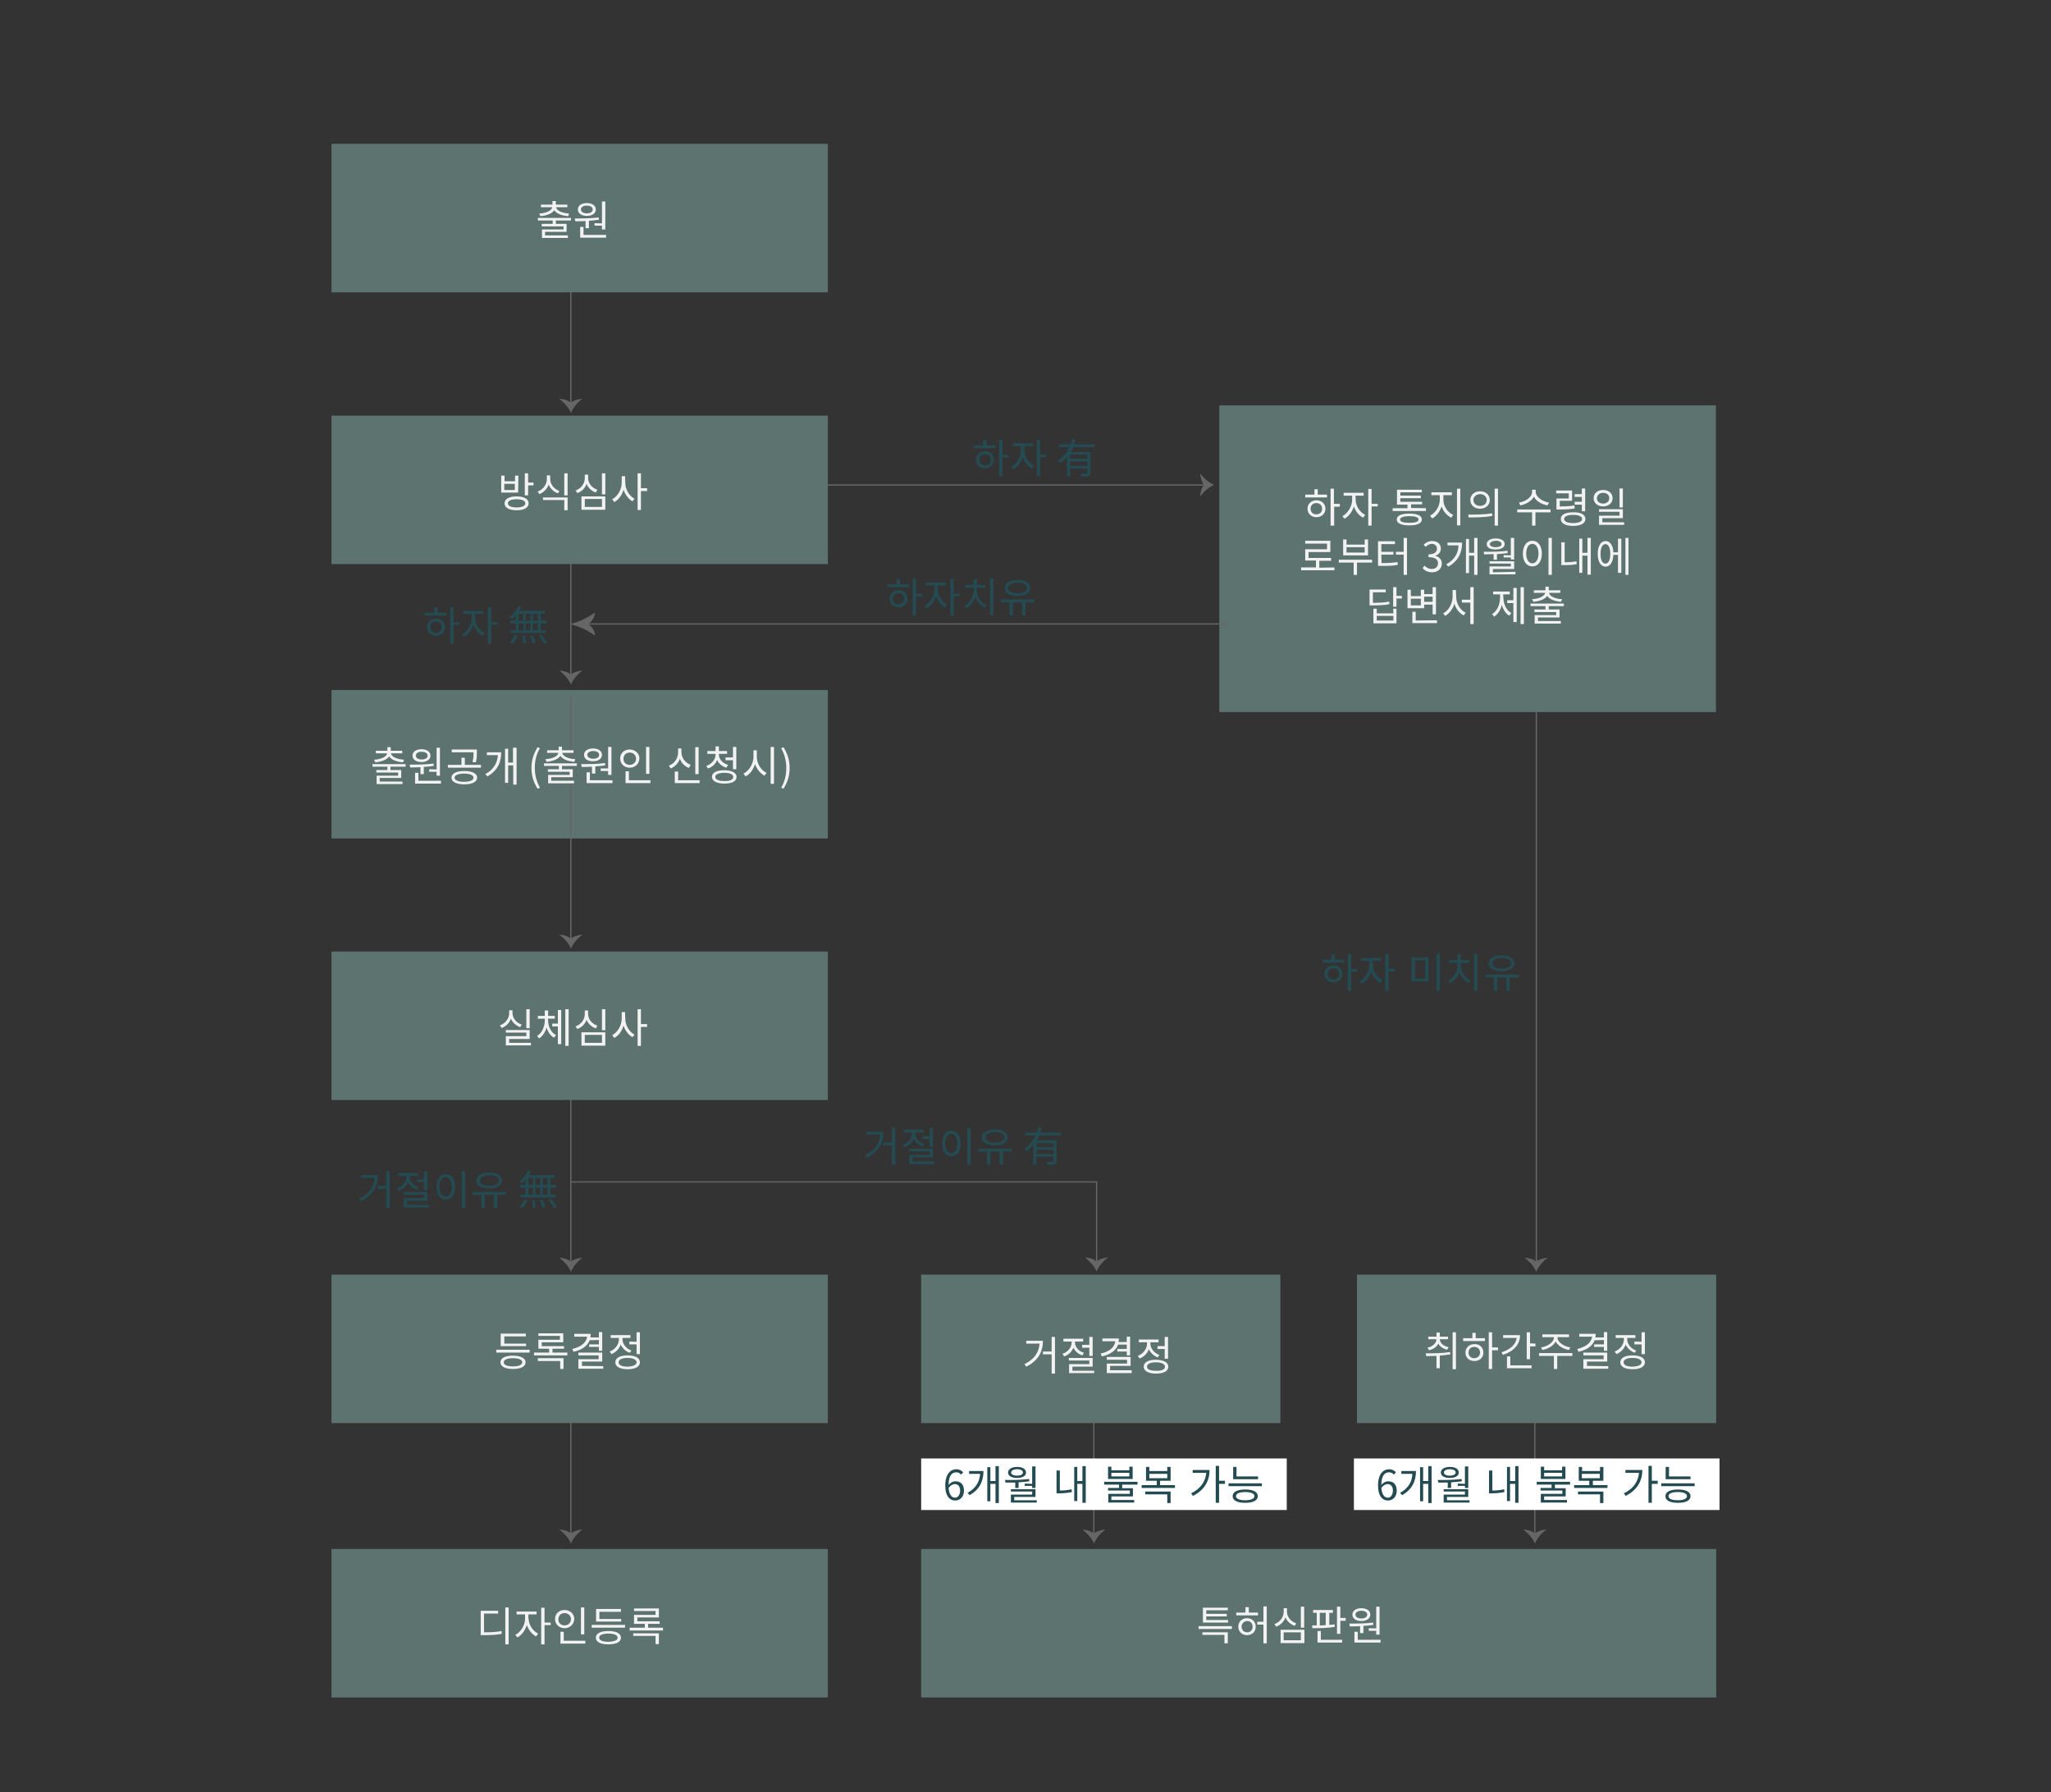 <?xml version="1.0" encoding="utf-8"?>
<!-- Generator: Adobe Illustrator 25.0.0, SVG Export Plug-In . SVG Version: 6.00 Build 0)  -->
<svg version="1.1" id="레이어_1" xmlns="http://www.w3.org/2000/svg" xmlns:xlink="http://www.w3.org/1999/xlink" x="0px"
	 y="0px" viewBox="0 0 800 698.9" style="enable-background:new 0 0 800 698.9;" xml:space="preserve">
<rect x="0" y="0" width="800" height="698.9" fill="#333333" stroke="none"/>
<style type="text/css">
	.st0{fill:#666666;}
	.st1{fill:#5D7370;}
	.st2{fill:#F2F2F2;}
	.st3{fill:#254B52;}
	.st4{fill:#FFFFFF;}
</style>
<g>
	<g>
		<rect x="222.4" y="62.8" class="st0" width="0.5" height="94.7"/>
	</g>
	<g>
		<g>
			<path class="st0" d="M222.7,157.1c1-1,3.1-1.5,4.5-1.6c-1.9,1.4-3.6,3.3-4.5,5.6c-0.9-2.3-2.7-4-4.5-5.6
				C219.7,155.6,221.5,156,222.7,157.1z"/>
		</g>
	</g>
</g>
<g>
	<rect x="129.3" y="56.1" class="st1" width="193.6" height="57.9"/>
</g>
<g>
	<path class="st2" d="M216.8,86v1.3h4.2v3.1h-8.4v1.4h8.9v1h-10.1v-3.3h8.4v-1.2h-8.5v-1h4.3v-1.3h-5.8v-1h12.9v1L216.8,86L216.8,86
		z M210.3,83.3c2.7-0.2,4.9-1.1,5.1-2.5h-4.4v-1h4.5v-1.4h1.3v1.4h4.5v1h-4.4c0.2,1.4,2.4,2.3,5.1,2.5l-0.4,1
		c-2.4-0.2-4.5-0.9-5.4-2.3c-0.9,1.3-3,2.1-5.4,2.3L210.3,83.3z"/>
	<path class="st2" d="M228.4,86.2c-1.4,0.1-2.8,0.1-4,0.1l-0.2-1.1c2.7,0,6.2,0,9.3-0.4l0.1,0.9c-1.3,0.2-2.6,0.3-3.9,0.4V89h-1.3
		L228.4,86.2L228.4,86.2z M225.4,81.7c0-1.5,1.4-2.5,3.5-2.5c2.1,0,3.5,1,3.5,2.5c0,1.5-1.4,2.5-3.5,2.5
		C226.8,84.2,225.4,83.2,225.4,81.7z M236.4,91.6v1.1h-10.1v-4.2h1.3v3.1H236.4z M226.6,81.7c0,0.9,0.9,1.5,2.3,1.5s2.3-0.6,2.3-1.5
		c0-0.9-0.9-1.5-2.3-1.5C227.6,80.1,226.6,80.8,226.6,81.7z M234.8,87.1v-8.5h1.3v10.9h-1.3V88h-2.9v-1
		C231.8,87.1,234.8,87.1,234.8,87.1z"/>
</g>
<g>
	<g>
		<rect x="222.4" y="168.8" class="st0" width="0.5" height="94.7"/>
	</g>
	<g>
		<g>
			<path class="st0" d="M222.7,263.1c1-1,3.1-1.5,4.5-1.6c-1.9,1.4-3.6,3.3-4.5,5.5c-0.9-2.3-2.7-4-4.5-5.5
				C219.7,261.6,221.5,262,222.7,263.1z"/>
		</g>
	</g>
</g>
<g>
	<rect x="129.3" y="162.1" class="st1" width="193.6" height="57.9"/>
</g>
<g>
	<path class="st2" d="M202.1,192.1h-6.6v-6.6h1.3v2.2h4.1v-2.2h1.3L202.1,192.1L202.1,192.1z M206.2,196.3c0,1.7-1.8,2.7-4.7,2.7
		c-2.9,0-4.7-1-4.7-2.7c0-1.7,1.8-2.7,4.7-2.7C204.4,193.6,206.2,194.6,206.2,196.3z M200.8,188.7h-4.1v2.4h4.1V188.7z M204.9,196.3
		c0-1-1.3-1.6-3.4-1.6c-2.1,0-3.4,0.6-3.4,1.6s1.3,1.6,3.4,1.6C203.6,197.9,204.9,197.3,204.9,196.3z M208.1,188.2v1.1H206v3.9h-1.3
		v-8.6h1.3v3.6L208.1,188.2L208.1,188.2z"/>
	<path class="st2" d="M217.6,192.4c-1.6-0.6-2.9-1.8-3.6-3.4c-0.6,1.7-1.9,3-3.6,3.7l-0.7-1c2.2-0.8,3.6-2.8,3.6-4.9v-1.4h1.3v1.4
		c0,2.1,1.5,3.9,3.6,4.7L217.6,192.4z M211.8,194h9.6v5h-1.3V195h-8.3L211.8,194L211.8,194z M221.4,184.6v8.6h-1.3v-8.6H221.4z"/>
	<path class="st2" d="M232.4,192.1c-1.6-0.6-3-1.8-3.6-3.4c-0.6,1.7-1.9,3-3.6,3.6l-0.7-1c2.2-0.8,3.6-2.7,3.6-4.8v-1.4h1.3v1.4
		c0,2,1.5,3.8,3.6,4.5L232.4,192.1z M226.8,193.6h9.3v5.2h-9.3V193.6z M228.1,197.7h6.7v-3.1h-6.7V197.7z M236.1,184.6v8.2h-1.3
		v-8.2H236.1z"/>
	<path class="st2" d="M243.9,188.4c0,2.5,1.6,5.1,3.6,6.1l-0.8,1c-1.5-0.8-2.8-2.5-3.5-4.5c-0.6,2.1-1.9,3.9-3.6,4.8l-0.8-1.1
		c2.1-1.1,3.7-3.8,3.7-6.4v-2.6h1.3L243.9,188.4L243.9,188.4z M252.4,191.5h-2.4v7.4h-1.3v-14.3h1.3v5.8h2.4V191.5z"/>
</g>
<g>
	<rect x="129.3" y="269.1" class="st1" width="193.6" height="57.9"/>
</g>
<g>
	<path class="st2" d="M152.3,299v1.3h4.2v3.1h-8.4v1.4h8.9v1h-10.1v-3.3h8.4v-1.2h-8.5v-1h4.3v-1.3h-5.8v-1h12.9v1L152.3,299
		L152.3,299z M145.9,296.3c2.7-0.2,4.9-1.1,5.1-2.5h-4.4v-1h4.5v-1.4h1.3v1.4h4.5v1h-4.4c0.2,1.4,2.4,2.3,5.1,2.5l-0.4,1
		c-2.4-0.2-4.5-0.9-5.4-2.3c-0.9,1.3-3,2.1-5.4,2.3L145.9,296.3z"/>
	<path class="st2" d="M164,299.2c-1.4,0.1-2.8,0.1-4,0.1l-0.2-1.1c2.7,0,6.2,0,9.3-0.4l0.1,0.9c-1.3,0.2-2.6,0.3-3.9,0.4v2.8H164
		L164,299.2L164,299.2z M160.9,294.7c0-1.5,1.4-2.5,3.5-2.5c2.1,0,3.5,1,3.5,2.5c0,1.5-1.4,2.5-3.5,2.5S160.9,296.2,160.9,294.7z
		 M172,304.5v1.1h-10.1v-4.2h1.3v3.1H172z M162.2,294.7c0,0.9,0.9,1.5,2.3,1.5s2.3-0.6,2.3-1.5c0-0.9-0.9-1.5-2.3-1.5
		C163.1,293.1,162.2,293.8,162.2,294.7z M170.3,300.1v-8.5h1.3v10.9h-1.3V301h-2.9v-1L170.3,300.1L170.3,300.1z"/>
	<path class="st2" d="M187.6,298.3v1.1h-12.9v-1.1h5.3v-2.8h1.3v2.8H187.6z M186.1,303.3c0,1.6-1.9,2.6-5,2.6s-5-1-5-2.6
		c0-1.7,1.9-2.6,5-2.6C184.1,300.7,186.1,301.6,186.1,303.3z M184.7,293.4h-8.5v-1.1h9.8v1.2c0,1.1,0,2.3-0.4,3.8l-1.3-0.1
		c0.4-1.5,0.4-2.5,0.4-3.6L184.7,293.4L184.7,293.4z M184.7,303.3c0-1-1.4-1.6-3.7-1.6c-2.2,0-3.7,0.6-3.7,1.6c0,1,1.4,1.6,3.7,1.6
		C183.3,304.9,184.7,304.3,184.7,303.3z"/>
	<path class="st2" d="M195.5,293.4c0,3.7-1.3,7.1-5.4,9.4l-0.8-0.9c3.3-1.8,4.7-4.4,4.9-7.4h-4.3v-1.1L195.5,293.4L195.5,293.4z
		 M201.5,291.6v14.4h-1.3v-7.5h-2v6.8h-1.2V292h1.2v5.4h1.9v-5.8H201.5z"/>
</g>
<g>
	<g>
		<rect x="599" y="277.8" class="st0" width="0.5" height="214.7"/>
	</g>
	<g>
		<g>
			<path class="st0" d="M599.2,492.1c1-1,3.1-1.5,4.5-1.6c-1.9,1.4-3.6,3.3-4.5,5.5c-0.9-2.3-2.7-4-4.5-5.5
				C596.2,490.6,598.1,491,599.2,492.1z"/>
		</g>
	</g>
</g>
<g>
	<rect x="475.6" y="158.1" class="st1" width="193.7" height="119.6"/>
</g>
<g>
	<path class="st2" d="M514.1,192.9h3.5v1.1h-8.5v-1.1h3.6v-2.1h1.3V192.9z M517,198.4c0,1.9-1.5,3.3-3.5,3.3c-2,0-3.5-1.3-3.5-3.3
		c0-1.9,1.5-3.3,3.5-3.3C515.5,195.1,517,196.5,517,198.4z M515.7,198.4c0-1.3-0.9-2.2-2.3-2.2c-1.3,0-2.2,0.9-2.2,2.2
		c0,1.3,0.9,2.2,2.2,2.2C514.8,200.6,515.7,199.7,515.7,198.4z M522.7,197.6h-2.3v7.4H519v-14.4h1.3v5.9h2.3V197.6z"/>
	<path class="st2" d="M528.8,195c0,2.3,1.6,4.8,3.7,5.8l-0.8,1.1c-1.6-0.8-3-2.5-3.6-4.4c-0.7,2.1-2,3.9-3.7,4.8l-0.8-1
		c2-1,3.8-3.8,3.8-6.2v-1.8h-3.3v-1.1h7.8v1.1h-3.2L528.8,195L528.8,195z M537.4,197.5H535v7.5h-1.3v-14.3h1.3v5.8h2.4V197.5z"/>
	<path class="st2" d="M556.2,198.2v1.1h-13v-1.1h5.8v-1.4h-4.1V191h9.7v1h-8.4v1.3h8v1h-8v1.4h8.5v1h-4.3v1.4L556.2,198.2
		L556.2,198.2z M554.6,202.6c0,1.5-1.8,2.3-4.9,2.3s-4.9-0.8-4.9-2.3c0-1.5,1.8-2.3,4.9-2.3C552.8,200.3,554.6,201.1,554.6,202.6z
		 M553.3,202.6c0-0.9-1.3-1.3-3.6-1.3c-2.3,0-3.6,0.5-3.6,1.3c0,0.9,1.3,1.3,3.6,1.3C552,203.9,553.3,203.5,553.3,202.6z"/>
	<path class="st2" d="M563,195c0,2.4,1.7,4.9,3.8,5.8l-0.7,1.1c-1.7-0.8-3.1-2.4-3.8-4.4c-0.7,2.1-2.1,3.9-3.7,4.7l-0.8-1.1
		c2.1-1,3.8-3.7,3.8-6.2v-1.8h-3.3v-1.1h8v1.1H563L563,195L563,195z M569.6,190.6v14.3h-1.3v-14.3H569.6z"/>
	<path class="st2" d="M572.7,200.7c2.6,0,6.2,0,9.3-0.5l0.1,1c-3.2,0.6-6.7,0.6-9.3,0.6L572.7,200.7z M581.1,195
		c0,2-1.6,3.4-3.8,3.4c-2.2,0-3.8-1.4-3.8-3.4c0-2,1.6-3.4,3.8-3.4C579.5,191.6,581.1,193,581.1,195z M574.7,195
		c0,1.3,1.1,2.3,2.6,2.3s2.6-0.9,2.6-2.3c0-1.3-1.1-2.3-2.6-2.3C575.8,192.8,574.7,193.7,574.7,195z M584.3,190.6V205H583v-14.4
		H584.3z"/>
	<path class="st2" d="M604.8,199.8h-5.9v5.2h-1.3v-5.2h-5.8v-1.1h13L604.8,199.8z M603.6,197.1c-2.2-0.4-4.4-1.6-5.3-3.4
		c-0.9,1.7-3.1,3-5.3,3.4l-0.5-1.1c2.6-0.4,5.1-2.1,5.1-4.2v-0.8h1.4v0.8c0,2,2.6,3.8,5.2,4.2L603.6,197.1z"/>
	<path class="st2" d="M614.2,198.3c-1.8,0.3-3.2,0.4-6.1,0.4h-1v-4.3h4.8v-2h-4.9v-1.1h6.2v4h-4.8v2.2c2.6,0,4-0.1,5.7-0.4
		L614.2,198.3z M618.4,202.4c0,1.7-1.8,2.7-4.8,2.7c-3,0-4.8-1-4.8-2.7c0-1.7,1.8-2.6,4.8-2.6C616.6,199.7,618.4,200.7,618.4,202.4z
		 M617.1,202.4c0-1-1.3-1.6-3.5-1.6c-2.2,0-3.5,0.6-3.5,1.6c0,1,1.3,1.6,3.5,1.6C615.8,204,617.1,203.4,617.1,202.4z M617,196.8
		h-2.8v-1.1h2.8v-1.9h-2.8v-1.1h2.8v-2.2h1.3v8.9H617V196.8z"/>
	<path class="st2" d="M625.3,197.5c-2.1,0-3.7-1.3-3.7-3.2c0-1.9,1.5-3.2,3.7-3.2s3.7,1.3,3.7,3.2
		C629,196.2,627.4,197.5,625.3,197.5z M625.3,196.4c1.4,0,2.4-0.9,2.4-2.1c0-1.3-1-2.1-2.4-2.1c-1.4,0-2.4,0.9-2.4,2.1
		C622.8,195.5,623.9,196.4,625.3,196.4z M633.5,203.7v1h-9.8v-3.6h8v-1.5h-8v-1h9.3v3.5h-8v1.6L633.5,203.7L633.5,203.7z M633,197.9
		h-1.3v-7.4h1.3V197.9z"/>
	<path class="st2" d="M520.5,221.3v1.1h-13v-1.1h5.8v-2.7h-4.2v-4.4h8.5v-2.2h-8.5v-1.1h9.8v4.4h-8.5v2.3h8.8v1.1h-4.6v2.7
		L520.5,221.3L520.5,221.3z"/>
	<path class="st2" d="M535.2,219.4h-5.9v4.8H528v-4.8h-5.8v-1.1h13V219.4z M533.6,216.6h-9.7v-6.2h1.3v2h7.1v-2h1.3V216.6z
		 M532.3,213.4h-7.1v2.1h7.1V213.4z"/>
	<path class="st2" d="M538.9,219.6c2.6,0,4.3-0.1,6.2-0.4l0.1,1.1c-2.1,0.4-3.8,0.4-6.6,0.4h-1.1v-9.6h6.6v1.1h-5.3v3h4.7v1.1h-4.7
		L538.9,219.6L538.9,219.6z M548.8,209.8v14.4h-1.3v-7.9h-3v-1.1h3v-5.4L548.8,209.8L548.8,209.8z"/>
	<path class="st2" d="M554.9,221.6l0.7-1c0.7,0.7,1.6,1.3,2.9,1.3c1.4,0,2.4-0.8,2.4-2.2c0-1.4-0.9-2.4-3.7-2.4v-1.1
		c2.4,0,3.3-1,3.3-2.2c0-1.1-0.8-1.9-2-1.9c-0.9,0-1.8,0.5-2.4,1.2l-0.8-0.9c0.9-0.8,1.9-1.4,3.3-1.4c2,0,3.4,1.1,3.4,2.9
		c0,1.4-0.8,2.4-2.1,2.8v0.1c1.4,0.3,2.5,1.4,2.5,3c0,2.1-1.7,3.4-3.8,3.4C556.8,223.2,555.6,222.4,554.9,221.6z"/>
	<path class="st2" d="M570.3,211.6c0,3.7-1.3,7.1-5.4,9.4l-0.8-0.9c3.3-1.8,4.7-4.4,4.8-7.4h-4.3v-1.1L570.3,211.6L570.3,211.6z
		 M576.3,209.8v14.4H575v-7.5h-2v6.8h-1.2v-13.3h1.2v5.4h2v-5.8H576.3z"/>
	<path class="st2" d="M582.7,216.1c-1.3,0-2.6,0.1-3.8,0.1l-0.2-1c2.8,0,6.3,0,9.3-0.4l0.1,0.9c-1.4,0.2-2.8,0.3-4.2,0.4v2.2h-1.3
		V216.1z M579.9,212.2c0-1.3,1.4-2.2,3.5-2.2s3.5,0.8,3.5,2.2c0,1.3-1.4,2.1-3.5,2.1S579.9,213.6,579.9,212.2z M591.1,223v1H581
		v-3.1h8.3v-1.1H581v-0.9h9.6v3h-8.3v1.3L591.1,223L591.1,223z M581.1,212.2c0,0.7,0.9,1.2,2.3,1.2c1.4,0,2.3-0.5,2.3-1.2
		c0-0.8-0.9-1.3-2.3-1.3C582,211,581.1,211.5,581.1,212.2z M589.3,216.6v-6.8h1.3v8.4h-1.3v-0.8h-2.8v-0.9L589.3,216.6L589.3,216.6z
		"/>
	<path class="st2" d="M601.4,215.9c0,3.1-1.5,5-3.7,5s-3.7-1.9-3.7-5s1.5-5,3.7-5S601.4,212.8,601.4,215.9z M595.3,215.9
		c0,2.3,1,3.8,2.4,3.8c1.4,0,2.4-1.5,2.4-3.8c0-2.3-1-3.8-2.4-3.8C596.3,212.1,595.3,213.6,595.3,215.9z M605.3,209.8v14.4H604
		v-14.4H605.3z"/>
	<path class="st2" d="M610.3,219.3c1.4,0,2.9-0.1,4.6-0.4l0.1,1.1c-1.9,0.4-3.6,0.4-5.1,0.4H609v-8.9h1.3V219.3z M620.5,209.8v14.3
		h-1.3v-7.4h-2v6.7h-1.2v-13.3h1.2v5.5h2v-5.8H620.5z"/>
	<path class="st2" d="M631.1,210.1h1.3v13.3h-1.3v-7h-1.8c-0.1,2.8-1.3,4.6-3,4.6c-1.9,0-3.1-1.9-3.1-5c0-3.1,1.2-5,3.1-5
		c1.7,0,2.9,1.7,3,4.4h1.8V210.1z M628.1,216c0-2.3-0.7-3.8-1.9-3.8c-1.2,0-1.9,1.5-1.9,3.8c0,2.4,0.7,3.8,1.9,3.8
		C627.4,219.8,628.1,218.3,628.1,216z M635.2,209.8v14.4H634v-14.4H635.2z"/>
	<path class="st2" d="M542,235.6c-2,0.4-3.7,0.5-6.7,0.5h-1.1v-6.2h6.3v1.1h-5v4.1c2.8,0,4.5-0.1,6.3-0.5L542,235.6z M543.4,237.4
		h1.3v5.7h-9v-5.7h1.3v1.8h6.5L543.4,237.4L543.4,237.4z M543.4,240.2H537v1.8h6.5V240.2z M546.8,233.4h-2.1v3.2h-1.3V229h1.3v3.4
		h2.1V233.4z"/>
	<path class="st2" d="M555.5,237.2H549v-7.2h1.3v2.5h3.9v-2.5h1.3v1.7h3.3V229h1.3v10.6h-1.3v-3.8h-3.3V237.2z M554.2,233.5h-3.9
		v2.6h3.9V233.5z M560.5,241.9v1.1h-9.6v-4.4h1.3v3.4L560.5,241.9L560.5,241.9z M555.5,232.7v2h3.3v-2H555.5z"/>
	<path class="st2" d="M568,232.8c0,2.6,1.6,5.2,3.7,6.2l-0.8,1c-1.6-0.8-3-2.5-3.6-4.6c-0.6,2.1-2,3.9-3.6,4.8l-0.8-1
		c2.1-1,3.7-3.8,3.7-6.5v-2.6h1.3L568,232.8L568,232.8z M574.8,229v14.4h-1.3v-8.4h-3.3v-1.1h3.3V229L574.8,229L574.8,229z"/>
	<path class="st2" d="M586.4,233c0,2.5,1.1,5,3.1,6.1l-0.8,1c-1.4-0.8-2.4-2.4-2.9-4.2c-0.5,2-1.5,3.6-3,4.6l-0.8-1
		c2-1.2,3.1-3.8,3.1-6.4v-1.3h-2.7v-1.1h6.5v1.1h-2.6L586.4,233L586.4,233z M590.3,229.3h1.3v13.3h-1.3v-7.4h-2.4v-1.1h2.4V229.3z
		 M594.4,229v14.4h-1.3V229H594.4z"/>
	<path class="st2" d="M604.1,236.4v1.3h4.2v3.1h-8.4v1.4h8.9v1h-10.2v-3.3h8.4v-1.2h-8.5v-1h4.3v-1.3h-5.8v-1h13v1L604.1,236.4
		L604.1,236.4z M597.6,233.7c2.7-0.2,4.8-1.1,5.1-2.5h-4.4v-1h4.5v-1.4h1.3v1.4h4.5v1h-4.4c0.2,1.4,2.4,2.3,5.1,2.5l-0.4,1
		c-2.4-0.2-4.5-0.9-5.4-2.3c-0.9,1.3-3,2.1-5.4,2.3L597.6,233.7z"/>
</g>
<g>
	<g>
		<rect x="222.4" y="271.8" class="st0" width="0.5" height="94.7"/>
	</g>
	<g>
		<g>
			<path class="st0" d="M222.7,366.1c1-1,3.1-1.5,4.5-1.6c-1.9,1.4-3.6,3.3-4.5,5.5c-0.9-2.3-2.7-4-4.5-5.5
				C219.7,364.6,221.5,365,222.7,366.1z"/>
		</g>
	</g>
</g>
<g>
	<path class="st2" d="M202.9,404.6c-1.6-0.6-3-1.8-3.6-3.3c-0.6,1.6-1.9,3-3.6,3.6l-0.7-1c2.2-0.8,3.6-2.7,3.6-4.8V398h1.3v1.1
		c0,2,1.5,3.8,3.6,4.5L202.9,404.6z M207.1,410.7v1h-9.8v-3.6h8v-1.4h-8v-1h9.3v3.5h-8v1.5L207.1,410.7L207.1,410.7z M206.6,405
		h-1.3v-7.4h1.3V405z"/>
	<path class="st2" d="M213.8,402c0,2.3,1.1,4.7,3.1,5.7l-0.8,1c-1.4-0.8-2.4-2.2-2.9-4c-0.5,1.8-1.5,3.4-2.9,4.3l-0.8-1
		c1.9-1.1,3-3.7,3-6v-0.7h-2.7v-1.1h2.7v-2.1h1.3v2.1h2.6v1.1h-2.7L213.8,402L213.8,402z M217.6,397.9h1.3v13.3h-1.3v-6.9h-2.2v-1.1
		h2.2V397.9z M221.8,397.6v14.3h-1.3v-14.3H221.8z"/>
	<path class="st2" d="M232.4,405.1c-1.6-0.6-3-1.8-3.6-3.4c-0.6,1.7-1.9,3-3.6,3.6l-0.7-1c2.2-0.8,3.6-2.7,3.6-4.8v-1.4h1.3v1.4
		c0,2,1.5,3.8,3.6,4.5L232.4,405.1z M226.8,406.6h9.3v5.2h-9.3V406.6z M228.1,410.7h6.7v-3.1h-6.7V410.7z M236.1,397.6v8.2h-1.3
		v-8.2H236.1z"/>
	<path class="st2" d="M243.9,401.4c0,2.5,1.6,5.1,3.6,6.1l-0.8,1c-1.5-0.8-2.8-2.5-3.5-4.5c-0.6,2.1-1.9,3.9-3.6,4.8l-0.8-1.1
		c2.1-1.1,3.7-3.8,3.7-6.4v-2.6h1.3L243.9,401.4L243.9,401.4z M252.4,404.5h-2.4v7.4h-1.3v-14.3h1.3v5.8h2.4V404.5z"/>
</g>
<g>
	<path class="st3" d="M170.7,239h3.5v1.1h-8.5V239h3.6v-2.1h1.3L170.7,239L170.7,239z M173.6,244.6c0,1.9-1.5,3.3-3.5,3.3
		c-2,0-3.5-1.3-3.5-3.3c0-1.9,1.5-3.3,3.5-3.3C172.1,241.2,173.6,242.6,173.6,244.6z M172.3,244.6c0-1.3-0.9-2.2-2.3-2.2
		c-1.3,0-2.2,0.9-2.2,2.2c0,1.3,0.9,2.2,2.2,2.2C171.4,246.8,172.3,245.8,172.3,244.6z M179.3,243.7h-2.4v7.4h-1.3v-14.3h1.3v5.9
		h2.4V243.7z"/>
	<path class="st3" d="M185.4,241.1c0,2.3,1.6,4.8,3.7,5.8l-0.8,1.1c-1.6-0.8-2.9-2.5-3.6-4.4c-0.7,2.1-2.1,3.9-3.7,4.8l-0.8-1
		c2.1-1,3.8-3.8,3.8-6.2v-1.8h-3.3v-1.1h7.8v1.1h-3.2L185.4,241.1L185.4,241.1z M194,243.6h-2.4v7.5h-1.3v-14.3h1.3v5.8h2.4V243.6z"
		/>
	<path class="st3" d="M201.2,240c-0.5,0.5-1,1-1.4,1.4c-0.2-0.2-0.7-0.6-1-0.8c1.4-1,2.7-2.6,3.4-4.2l1.1,0.3
		c-0.2,0.5-0.5,1-0.9,1.5h10.1v1.1h-1.6v2.7h2.2v1.1h-2.2v2.7h2v1.1h-13.7v-1.1h2v-2.7H199v-1.1h2.2L201.2,240L201.2,240z
		 M198.8,250.6c0.8-0.7,1.6-1.9,2-3l1.1,0.3c-0.4,1.2-1.1,2.5-2,3.2L198.8,250.6z M202.3,242.1h1.8v-2.7h-1.8V242.1z M202.3,245.9
		h1.8v-2.7h-1.8V245.9z M204.7,247.9c0.2,0.9,0.4,2.2,0.4,2.9l-1.1,0.2c0-0.7-0.1-2-0.3-2.9L204.7,247.9z M206.9,242.1v-2.7H205v2.7
		H206.9z M205,243.1v2.7h1.9v-2.7H205z M207.9,247.8c0.4,0.9,0.9,2.1,1,2.9l-1.1,0.2c-0.2-0.8-0.6-2-1-2.9L207.9,247.8z
		 M209.8,239.4h-1.9v2.7h1.9V239.4z M209.8,243.1h-1.9v2.7h1.9V243.1z M211.2,247.6c0.8,1,1.7,2.3,2.2,3.1l-1.2,0.4
		c-0.4-0.9-1.3-2.2-2.1-3.2L211.2,247.6z"/>
</g>
<g>
	<g>
		<rect x="322.3" y="188.9" class="st0" width="147.8" height="0.5"/>
	</g>
	<g>
		<g>
			<path class="st0" d="M469.7,189.1c-1-1-1.5-3.1-1.6-4.5c1.4,1.9,3.3,3.6,5.5,4.5c-2.3,0.9-4,2.7-5.5,4.5
				C468.2,192.1,468.6,190.3,469.7,189.1z"/>
		</g>
	</g>
</g>
<g>
	<g>
		<rect x="228.6" y="243.1" class="st0" width="250" height="0.5"/>
	</g>
	<g>
		<g>
			<path class="st0" d="M229.3,243.4c1.9,1,2.8,3.1,2.8,4.5c-2.6-1.9-5.9-3.6-9.9-4.5c4-0.9,7.2-2.7,9.9-4.5
				C231.9,240.4,231.3,242.2,229.3,243.4z"/>
		</g>
	</g>
</g>
<g>
	<path class="st3" d="M384.9,173.7h3.5v1.1h-8.5v-1.1h3.6v-2.1h1.3V173.7z M387.7,179.3c0,1.9-1.5,3.3-3.5,3.3c-2,0-3.5-1.3-3.5-3.3
		c0-1.9,1.5-3.3,3.5-3.3C386.3,176,387.7,177.3,387.7,179.3z M386.5,179.3c0-1.3-0.9-2.2-2.3-2.2c-1.3,0-2.2,0.9-2.2,2.2
		c0,1.3,0.9,2.2,2.2,2.2C385.5,181.5,386.5,180.6,386.5,179.3z M393.4,178.4h-2.4v7.4h-1.3v-14.3h1.3v5.9h2.4V178.4z"/>
	<path class="st3" d="M399.6,175.8c0,2.3,1.6,4.8,3.7,5.8l-0.8,1.1c-1.6-0.8-3-2.5-3.6-4.4c-0.7,2.1-2,3.9-3.7,4.8l-0.8-1
		c2-1,3.8-3.8,3.8-6.2V174H395v-1.1h7.8v1.1h-3.2L399.6,175.8L399.6,175.8z M408.1,178.3h-2.4v7.5h-1.3v-14.3h1.3v5.8h2.4V178.3z"/>
	<path class="st3" d="M418.6,174.4c-0.3,0.6-0.6,1.3-1,1.9h7.7v8.1c0,0.7-0.2,1.1-0.7,1.3c-0.5,0.2-1.4,0.2-2.8,0.2
		c0-0.4-0.2-0.8-0.4-1.2c1.1,0.1,2,0,2.3,0c0.3,0,0.4-0.1,0.4-0.3v-1.7h-6.7v3.1h-1.2v-7.7c-0.8,1-1.7,1.8-2.7,2.5
		c-0.1-0.2-0.5-0.7-0.8-0.9c1.9-1.3,3.4-3.2,4.4-5.3h-4v-1.1h4.5c0.3-0.7,0.5-1.4,0.7-2.1l1.2,0.3c-0.2,0.6-0.4,1.2-0.6,1.8h8.1v1.1
		L418.6,174.4L418.6,174.4z M424.1,177.3h-6.7v1.6h6.7V177.3z M424.1,181.6V180h-6.7v1.7H424.1z"/>
</g>
<g>
	<path class="st3" d="M351.1,227.9h3.5v1.1h-8.5v-1.1h3.6v-2.1h1.3V227.9z M354,233.5c0,1.9-1.5,3.3-3.5,3.3c-2,0-3.5-1.3-3.5-3.3
		c0-1.9,1.5-3.3,3.5-3.3C352.5,230.2,354,231.6,354,233.5z M352.7,233.5c0-1.3-0.9-2.2-2.3-2.2c-1.3,0-2.2,0.9-2.2,2.2
		c0,1.3,0.9,2.2,2.2,2.2C351.8,235.7,352.7,234.8,352.7,233.5z M359.7,232.6h-2.4v7.4H356v-14.3h1.3v5.9h2.4V232.6z"/>
	<path class="st3" d="M365.8,230c0,2.3,1.6,4.8,3.7,5.8l-0.8,1.1c-1.6-0.8-3-2.5-3.6-4.4c-0.7,2.1-2,3.9-3.7,4.8l-0.8-1
		c2-1,3.8-3.8,3.8-6.2v-1.8h-3.3v-1.1h7.8v1.1h-3.2L365.8,230L365.8,230z M374.4,232.5H372v7.5h-1.3v-14.3h1.3v5.8h2.4V232.5z"/>
	<path class="st3" d="M381,230.3c0,2.4,1.6,4.7,3.8,5.7l-0.7,1c-1.6-0.8-3-2.3-3.7-4.2c-0.6,2-2,3.6-3.6,4.4l-0.7-1
		c2.1-1,3.7-3.4,3.7-5.9v-1.1h-3.3v-1.1h3.3v-2.2h1.3v2.2h3.3v1.1H381V230.3z M387.5,225.6V240h-1.3v-14.4H387.5z"/>
	<path class="st3" d="M403.4,234.9H400v5.1h-1.3v-5.1h-3.6v5.1h-1.3v-5.1h-3.4v-1.1h13V234.9z M391.9,229.3c0-1.9,2-3.1,5-3.1
		c3,0,5,1.2,5,3.1s-2,3.1-5,3.1C393.9,232.5,391.9,231.3,391.9,229.3z M393.2,229.3c0,1.3,1.5,2.1,3.7,2.1c2.2,0,3.7-0.8,3.7-2.1
		s-1.5-2.1-3.7-2.1C394.7,227.3,393.2,228.1,393.2,229.3z"/>
</g>
<g>
	<g>
		<rect x="222.4" y="397.8" class="st0" width="0.5" height="94.7"/>
	</g>
	<g>
		<g>
			<path class="st0" d="M222.7,492.1c1-1,3.1-1.5,4.5-1.6c-1.9,1.4-3.6,3.3-4.5,5.5c-0.9-2.3-2.7-4-4.5-5.5
				C219.7,490.6,221.5,491,222.7,492.1z"/>
		</g>
	</g>
</g>
<g>
	<rect x="129.3" y="371.1" class="st1" width="193.6" height="57.9"/>
</g>
<g>
	<path class="st2" d="M202.9,400.6c-1.6-0.6-3-1.8-3.6-3.3c-0.6,1.6-1.9,3-3.6,3.6l-0.7-1c2.2-0.8,3.6-2.7,3.6-4.8V394h1.3v1.1
		c0,2,1.5,3.8,3.6,4.5L202.9,400.6z M207.1,406.7v1h-9.8v-3.6h8v-1.4h-8v-1h9.3v3.5h-8v1.5L207.1,406.7L207.1,406.7z M206.6,401
		h-1.3v-7.4h1.3V401z"/>
	<path class="st2" d="M213.8,398c0,2.3,1.1,4.7,3.1,5.7l-0.8,1c-1.4-0.8-2.4-2.2-2.9-4c-0.5,1.8-1.5,3.4-2.9,4.3l-0.8-1
		c1.9-1.1,3-3.7,3-6v-0.7h-2.7v-1.1h2.7v-2.1h1.3v2.1h2.6v1.1h-2.7L213.8,398L213.8,398z M217.6,393.9h1.3v13.3h-1.3v-6.9h-2.2v-1.1
		h2.2V393.9z M221.8,393.6v14.3h-1.3v-14.3H221.8z"/>
	<path class="st2" d="M232.4,401.1c-1.6-0.6-3-1.8-3.6-3.4c-0.6,1.7-1.9,3-3.6,3.6l-0.7-1c2.2-0.8,3.6-2.7,3.6-4.8v-1.4h1.3v1.4
		c0,2,1.5,3.8,3.6,4.5L232.4,401.1z M226.8,402.6h9.3v5.2h-9.3V402.6z M228.1,406.7h6.7v-3.1h-6.7V406.7z M236.1,393.6v8.2h-1.3
		v-8.2H236.1z"/>
	<path class="st2" d="M243.9,397.4c0,2.5,1.6,5.1,3.6,6.1l-0.8,1c-1.5-0.8-2.8-2.5-3.5-4.5c-0.6,2.1-1.9,3.9-3.6,4.8l-0.8-1.1
		c2.1-1.1,3.7-3.8,3.7-6.4v-2.6h1.3L243.9,397.4L243.9,397.4z M252.4,400.5h-2.4v7.4h-1.3v-14.3h1.3v5.8h2.4V400.5z"/>
</g>
<g>
	<path class="st3" d="M147.4,458.3c0,4.1-1.7,7.7-6.5,10.1l-0.7-1c3.9-1.9,5.6-4.6,5.9-8h-5.2v-1.1L147.4,458.3L147.4,458.3z
		 M152,456.8v14.3h-1.3v-7.5h-3.4v-1.1h3.4v-5.8H152z"/>
	<path class="st3" d="M162.7,464c-1.6-0.5-2.9-1.6-3.5-3c-0.6,1.5-1.9,2.8-3.6,3.4l-0.7-1c2.1-0.7,3.6-2.5,3.6-4.4v-0.4h-3.2v-1.1
		h7.7v1.1h-3.2v0.4c0,1.7,1.4,3.4,3.5,4L162.7,464z M167.3,469.9v1h-9.8v-3.6h7.9v-1.4h-8v-1h9.3v3.4h-7.9v1.6L167.3,469.9
		L167.3,469.9z M165.4,460v-3.2h1.3v7.4h-1.3V461h-2.8V460H165.4z"/>
	<path class="st3" d="M177.5,462.9c0,3.1-1.5,5-3.6,5s-3.6-2-3.6-5s1.5-5,3.6-5S177.5,459.8,177.5,462.9z M171.4,462.9
		c0,2.3,1,3.8,2.4,3.8c1.4,0,2.4-1.5,2.4-3.8c0-2.3-1-3.8-2.4-3.8C172.4,459,171.4,460.5,171.4,462.9z M181.4,456.7v14.4h-1.3v-14.4
		H181.4z"/>
	<path class="st3" d="M197.4,466H194v5.1h-1.3V466h-3.6v5.1h-1.3V466h-3.4v-1.1h13L197.4,466L197.4,466z M185.8,460.4
		c0-1.9,2-3.1,5-3.1c3,0,5,1.2,5,3.1c0,1.9-2,3.1-5,3.1C187.9,463.6,185.8,462.4,185.8,460.4z M187.2,460.4c0,1.3,1.5,2.1,3.7,2.1
		c2.2,0,3.7-0.8,3.7-2.1c0-1.3-1.5-2.1-3.7-2.1C188.7,458.4,187.2,459.2,187.2,460.4z"/>
	<path class="st3" d="M205,460.1c-0.5,0.5-1,1-1.4,1.4c-0.2-0.2-0.7-0.6-1-0.8c1.4-1,2.7-2.6,3.4-4.2l1.1,0.3
		c-0.2,0.5-0.5,1-0.9,1.5h10.1v1.1h-1.6v2.7h2.2v1.1h-2.2v2.7h2v1.1H203v-1.1h2v-2.7h-2.2v-1.1h2.2L205,460.1L205,460.1z
		 M202.6,470.7c0.8-0.7,1.6-1.9,2-3l1.1,0.3c-0.4,1.2-1.1,2.5-2,3.2L202.6,470.7z M206.1,462.1h1.8v-2.7h-1.8V462.1z M206.1,465.9
		h1.8v-2.7h-1.8V465.9z M208.5,468c0.2,0.9,0.4,2.2,0.4,2.9l-1.1,0.2c0-0.7-0.1-2-0.3-2.9L208.5,468z M210.7,462.1v-2.7h-1.9v2.7
		H210.7z M208.8,463.2v2.7h1.9v-2.7H208.8z M211.7,467.9c0.4,0.9,0.9,2.1,1,2.9l-1.1,0.2c-0.2-0.8-0.6-2-1-2.9L211.7,467.9z
		 M213.6,459.4h-1.9v2.7h1.9V459.4z M213.6,463.2h-1.9v2.7h1.9V463.2z M215,467.6c0.8,1,1.7,2.3,2.2,3.1l-1.2,0.4
		c-0.4-0.9-1.3-2.2-2.1-3.2L215,467.6z"/>
</g>
<g>
	<g>
		<rect x="222.4" y="503.8" class="st0" width="0.5" height="94.7"/>
	</g>
	<g>
		<g>
			<path class="st0" d="M222.7,598.1c1-1,3.1-1.5,4.5-1.6c-1.9,1.4-3.6,3.3-4.5,5.5c-0.9-2.3-2.7-4-4.5-5.5
				C219.7,596.6,221.5,597,222.7,598.1z"/>
		</g>
	</g>
</g>
<g>
	<rect x="129.3" y="497.1" class="st1" width="193.6" height="57.9"/>
</g>
<g>
	<path class="st2" d="M206.6,526.4v1.1h-13v-1.1H206.6z M205,531.3c0,1.7-1.9,2.6-4.9,2.6s-4.9-0.9-4.9-2.6c0-1.7,1.9-2.6,4.9-2.6
		S205,529.7,205,531.3z M205.1,525h-9.8v-4.9h9.8v1.1h-8.4v2.8h8.5V525z M203.7,531.3c0-1-1.3-1.6-3.6-1.6s-3.6,0.6-3.6,1.6
		s1.3,1.6,3.6,1.6C202.3,532.9,203.7,532.3,203.7,531.3z"/>
	<path class="st2" d="M221.3,527.5v1.1h-13v-1.1h5.9V526H210v-3.5h8.4V521H210v-1h9.7v3.5h-8.4v1.5h8.7v1h-4.5v1.5L221.3,527.5
		L221.3,527.5z M209.8,529.7h10v4.2h-1.3v-3.1h-8.7V529.7z"/>
	<path class="st2" d="M230,522.7c-0.9,2.3-3.1,3.8-6.3,4.5l-0.5-1.1c3.5-0.8,5.5-2.5,5.8-4.8h-5v-1.1h6.4c0,0.5-0.1,0.9-0.1,1.4h3.3
		v-2.1h1.3v7.3h-1.3v-1.5h-3.8v-1h3.8v-1.7L230,522.7L230,522.7z M235.3,532.8v1h-9.7v-3.7h7.9v-1.5h-7.9v-1.1h9.3v3.5h-7.9v1.7
		L235.3,532.8L235.3,532.8z"/>
	<path class="st2" d="M245.6,527.6c-1.6-0.6-2.8-1.8-3.5-3.2c-0.6,1.7-1.9,3-3.6,3.7l-0.7-1c2.1-0.8,3.6-2.7,3.6-4.8v-0.5h-3.2v-1.1
		h7.7v1.1h-3.1v0.5c0,1.8,1.4,3.7,3.5,4.4L245.6,527.6z M249.6,531.3c0,1.7-1.8,2.7-4.8,2.7c-3,0-4.8-1-4.8-2.7s1.8-2.7,4.8-2.7
		C247.8,528.6,249.6,529.6,249.6,531.3z M248.3,531.3c0-1-1.3-1.7-3.5-1.7s-3.5,0.6-3.5,1.7s1.3,1.7,3.5,1.7
		C247,532.9,248.3,532.3,248.3,531.3z M248.3,523.3v-3.7h1.3v8.5h-1.3v-3.8h-2.8v-1.1L248.3,523.3L248.3,523.3z"/>
</g>
<g>
	<rect x="129.3" y="604.1" class="st1" width="193.6" height="57.9"/>
</g>
<g>
	<g>
		<rect x="426.4" y="503.8" class="st0" width="0.5" height="94.7"/>
	</g>
	<g>
		<g>
			<path class="st0" d="M426.7,598.1c1-1,3.1-1.5,4.5-1.6c-1.9,1.4-3.6,3.3-4.5,5.5c-0.9-2.3-2.7-4-4.5-5.5
				C423.7,596.6,425.5,597,426.7,598.1z"/>
		</g>
	</g>
</g>
<g>
	<rect x="359.3" y="497.1" class="st1" width="140.1" height="57.9"/>
</g>
<g>
	<g>
		<polygon class="st0" points="428,492.4 427.5,492.4 427.5,461.2 222.9,461.2 222.9,460.7 428,460.7 		"/>
	</g>
	<g>
		<g>
			<path class="st0" d="M427.7,492c1-1,3.1-1.5,4.5-1.6c-1.9,1.4-3.6,3.3-4.5,5.5c-0.9-2.3-2.7-4-4.5-5.5
				C424.7,490.5,426.6,490.9,427.7,492z"/>
		</g>
	</g>
</g>
<g>
	<path class="st3" d="M344.6,441.4c0,4.1-1.7,7.7-6.5,10.1l-0.7-1c3.9-1.9,5.6-4.6,5.9-8H338v-1.1L344.6,441.4L344.6,441.4z
		 M349.2,439.9v14.3h-1.3v-7.5h-3.4v-1.1h3.4v-5.8H349.2z"/>
	<path class="st3" d="M359.9,447.1c-1.6-0.5-2.9-1.6-3.5-3c-0.6,1.5-1.9,2.8-3.6,3.4l-0.7-1c2.1-0.7,3.6-2.5,3.6-4.4v-0.4h-3.2v-1.1
		h7.7v1.1h-3.2v0.4c0,1.7,1.4,3.4,3.5,4L359.9,447.1z M364.5,453v1h-9.8v-3.6h7.9V449h-8v-1h9.3v3.4H356v1.6L364.5,453L364.5,453z
		 M362.6,443.1v-3.2h1.3v7.4h-1.3v-3.1h-2.8v-1.1H362.6z"/>
	<path class="st3" d="M374.7,446c0,3.1-1.5,5-3.6,5s-3.6-2-3.6-5s1.5-5,3.6-5S374.7,442.9,374.7,446z M368.6,446
		c0,2.3,1,3.8,2.4,3.8c1.4,0,2.4-1.5,2.4-3.8c0-2.3-1-3.8-2.4-3.8C369.6,442.1,368.6,443.7,368.6,446z M378.6,439.9v14.4h-1.3v-14.4
		H378.6z"/>
	<path class="st3" d="M394.6,449.1h-3.4v5.1h-1.3v-5.1h-3.6v5.1h-1.3v-5.1h-3.4V448h13V449.1z M383,443.6c0-1.9,2-3.1,5-3.1
		c3,0,5,1.2,5,3.1c0,1.9-2,3.1-5,3.1C385.1,446.7,383,445.5,383,443.6z M384.4,443.6c0,1.3,1.5,2.1,3.7,2.1c2.2,0,3.7-0.8,3.7-2.1
		c0-1.3-1.5-2.1-3.7-2.1C385.9,441.5,384.4,442.3,384.4,443.6z"/>
	<path class="st3" d="M405.4,442.8c-0.3,0.6-0.6,1.3-1,1.9h7.7v8.1c0,0.7-0.2,1.1-0.7,1.3c-0.5,0.2-1.4,0.2-2.8,0.2
		c0-0.4-0.2-0.8-0.4-1.2c1.1,0,2,0,2.3,0c0.3,0,0.4-0.1,0.4-0.3v-1.7h-6.7v3.1h-1.2v-7.7c-0.8,1-1.7,1.8-2.7,2.5
		c-0.1-0.2-0.5-0.7-0.8-0.9c1.9-1.3,3.4-3.2,4.4-5.3h-4v-1.1h4.5c0.3-0.7,0.5-1.4,0.7-2.1l1.2,0.3c-0.2,0.6-0.4,1.2-0.6,1.8h8.1v1.1
		L405.4,442.8L405.4,442.8z M411,445.8h-6.7v1.6h6.7V445.8z M411,450.1v-1.7h-6.7v1.7H411z"/>
</g>
<g>
	<g>
		<rect x="598.4" y="503.8" class="st0" width="0.5" height="94.7"/>
	</g>
	<g>
		<g>
			<path class="st0" d="M598.7,598.1c1-1,3.1-1.5,4.5-1.6c-1.9,1.4-3.6,3.3-4.5,5.5c-0.9-2.3-2.7-4-4.5-5.5
				C595.7,596.6,597.5,597,598.7,598.1z"/>
		</g>
	</g>
</g>
<g>
	<rect x="529.3" y="497.1" class="st1" width="140.1" height="57.9"/>
</g>
<g>
	<path class="st2" d="M565.7,528.2c-1.3,0.2-2.8,0.4-4.1,0.5v4.9h-1.3v-4.8c-1.4,0-2.8,0.1-4,0.1l-0.2-1.1c2.7,0,6.3,0,9.5-0.5
		L565.7,528.2z M556.8,525.6c2.1-0.5,3.5-1.8,3.5-3.3v0h-3.2v-1h3.2v-1.6h1.3v1.6h3.2v1h-3.2v0c0,1.4,1.4,2.7,3.4,3.1l-0.5,1
		c-1.7-0.4-2.9-1.3-3.5-2.4c-0.6,1.3-1.9,2.2-3.6,2.6L556.8,525.6z M567.9,519.6V534h-1.3v-14.4H567.9z"/>
	<path class="st2" d="M575.7,521.9h3.5v1.1h-8.5v-1.1h3.6v-2.1h1.3V521.9z M578.6,527.5c0,2-1.5,3.3-3.5,3.3c-2,0-3.5-1.3-3.5-3.3
		c0-1.9,1.5-3.3,3.5-3.3C577.1,524.1,578.6,525.5,578.6,527.5z M577.3,527.5c0-1.3-0.9-2.2-2.3-2.2c-1.3,0-2.2,0.9-2.2,2.2
		c0,1.3,0.9,2.2,2.2,2.2C576.4,529.7,577.3,528.7,577.3,527.5z M584.3,526.6h-2.3v7.3h-1.3v-14.3h1.3v5.9h2.3V526.6z"/>
	<path class="st2" d="M592.9,520.7c0,3.7-2.6,6.4-6.7,7.7l-0.5-1c3.4-1.1,5.6-3.1,5.9-5.6h-5.3v-1.1H592.9z M589.1,532.5h8.3v1.1
		h-9.6V529h1.3V532.5z M598.9,524v1.1h-2.1v5h-1.3v-10.5h1.3v4.3L598.9,524L598.9,524z"/>
	<path class="st2" d="M613.3,528.8h-5.9v5.1h-1.3v-5.1h-5.8v-1.1h13L613.3,528.8z M601.1,525.5c2.5-0.4,5-2,5-3.9v-0.1h-4.5v-1.1
		H612v1.1h-4.5v0.1c0,1.9,2.5,3.5,5,3.9l-0.5,1c-2.2-0.4-4.3-1.6-5.2-3.3c-0.9,1.7-3,2.9-5.2,3.3L601.1,525.5z"/>
	<path class="st2" d="M622,522.7c-0.9,2.3-3.1,3.8-6.3,4.5l-0.5-1.1c3.5-0.8,5.5-2.5,5.8-4.8h-5v-1.1h6.4c0,0.5,0,0.9-0.1,1.4h3.3
		v-2.1h1.3v7.3h-1.3v-1.5h-3.8v-1h3.8v-1.7L622,522.7L622,522.7z M627.3,532.8v1h-9.7v-3.7h7.9v-1.5h-7.9v-1.1h9.3v3.5h-7.9v1.7
		L627.3,532.8L627.3,532.8z"/>
	<path class="st2" d="M637.6,527.6c-1.6-0.6-2.8-1.8-3.5-3.2c-0.6,1.7-1.9,3-3.6,3.7l-0.7-1c2.1-0.8,3.6-2.7,3.6-4.8v-0.5h-3.2v-1.1
		h7.7v1.1h-3.2v0.5c0,1.8,1.4,3.7,3.5,4.4L637.6,527.6z M641.6,531.3c0,1.7-1.8,2.7-4.8,2.7c-3,0-4.8-1-4.8-2.7s1.8-2.7,4.8-2.7
		C639.8,528.6,641.6,529.6,641.6,531.3z M640.3,531.3c0-1-1.3-1.7-3.5-1.7s-3.5,0.6-3.5,1.7s1.3,1.7,3.5,1.7
		C639,532.9,640.3,532.3,640.3,531.3z M640.3,523.3v-3.7h1.3v8.5h-1.3v-3.8h-2.8v-1.1L640.3,523.3L640.3,523.3z"/>
</g>
<g>
	<path class="st3" d="M520.8,374.3h3.5v1.1h-8.5v-1.1h3.6v-2.1h1.3V374.3z M523.6,379.8c0,2-1.5,3.3-3.5,3.3c-2,0-3.5-1.3-3.5-3.3
		c0-1.9,1.5-3.3,3.5-3.3C522.2,376.5,523.6,377.9,523.6,379.8z M522.4,379.8c0-1.3-0.9-2.2-2.3-2.2c-1.3,0-2.2,0.9-2.2,2.2
		c0,1.3,0.9,2.2,2.2,2.2C521.4,382,522.4,381.1,522.4,379.8z M529.3,379H527v7.4h-1.3V372h1.3v5.9h2.3V379z"/>
	<path class="st3" d="M535.5,376.4c0,2.3,1.6,4.8,3.7,5.8l-0.8,1.1c-1.6-0.8-3-2.5-3.6-4.4c-0.7,2.1-2,3.9-3.7,4.8l-0.8-1
		c2-1,3.8-3.8,3.8-6.2v-1.8h-3.3v-1.1h7.8v1.1h-3.2L535.5,376.4L535.5,376.4z M544,378.9h-2.4v7.5h-1.3V372h1.3v5.8h2.4V378.9z"/>
	<path class="st3" d="M557.2,373.4v9.3h-6.6v-9.3H557.2z M551.9,374.5v7.2h4v-7.2H551.9z M561.6,372v14.4h-1.3V372H561.6z"/>
	<path class="st3" d="M569.8,376.6c0,2.4,1.6,4.7,3.8,5.7l-0.7,1c-1.7-0.8-3-2.3-3.7-4.2c-0.6,2-2,3.6-3.7,4.4l-0.7-1
		c2.1-1,3.7-3.4,3.7-5.9v-1.1h-3.3v-1.1h3.3v-2.2h1.3v2.2h3.3v1.1h-3.3L569.8,376.6L569.8,376.6z M576.3,372v14.4H575V372H576.3z"/>
	<path class="st3" d="M592.3,381.2h-3.4v5.1h-1.3v-5.1h-3.6v5.1h-1.3v-5.1h-3.3v-1.1h13V381.2z M580.7,375.7c0-1.9,2-3.1,5-3.1
		c3,0,5,1.2,5,3.1c0,1.9-2,3.1-5,3.1C582.8,378.8,580.7,377.6,580.7,375.7z M582.1,375.7c0,1.3,1.5,2.1,3.7,2.1
		c2.2,0,3.7-0.8,3.7-2.1c0-1.3-1.5-2.1-3.7-2.1C583.5,373.6,582.1,374.4,582.1,375.7z"/>
</g>
<g>
	<rect x="359.3" y="604.1" class="st1" width="310.1" height="57.9"/>
</g>
<g>
	<path class="st2" d="M480.5,634.2v1.1h-13v-1.1H480.5z M469,636.6h9.9v4.3h-1.3v-3.3H469V636.6z M479,632.8h-9.8V627h9.7v1h-8.4
		v1.4h8v1h-8v1.4h8.5V632.8z"/>
	<path class="st2" d="M490.7,630h-8.5v-1.1h3.6v-2.1h1.3v2.1h3.6V630z M489.8,634.4c0,2-1.4,3.3-3.4,3.3c-2,0-3.4-1.4-3.4-3.3
		c0-1.9,1.4-3.3,3.4-3.3C488.4,631.1,489.8,632.5,489.8,634.4z M488.6,634.4c0-1.3-0.9-2.2-2.1-2.2c-1.2,0-2.2,0.9-2.2,2.2
		c0,1.3,0.9,2.2,2.2,2.2C487.7,636.6,488.6,635.7,488.6,634.4z M494.1,626.6v14.3h-1.3v-7.3h-2.4v-1.1h2.4v-6H494.1z"/>
	<path class="st2" d="M505,634.1c-1.6-0.6-3-1.8-3.6-3.3c-0.6,1.7-2,3-3.6,3.6l-0.7-1c2.2-0.8,3.6-2.7,3.6-4.8v-1.4h1.3v1.4
		c0,2,1.5,3.8,3.6,4.5L505,634.1z M499.5,635.6h9.3v5.2h-9.3V635.6z M500.7,639.7h6.7v-3.1h-6.7V639.7z M508.7,626.6v8.2h-1.3v-8.2
		H508.7z"/>
	<path class="st2" d="M520.6,634.5c-2.9,0.5-6.2,0.5-8.7,0.5l-0.1-1.1c0.6,0,1.2,0,1.8,0V629h-1.4v-1.1h7.7v1.1h-1.4v4.7
		c0.7,0,1.4-0.1,2.1-0.2L520.6,634.5z M515.2,639.5h8.3v1.1h-9.6v-4.5h1.3V639.5z M514.8,633.9c0.8,0,1.5,0,2.3-0.1V629h-2.3V633.9z
		 M524.9,631v1.1h-2.1v5.1h-1.3v-10.6h1.3v4.4H524.9z"/>
	<path class="st2" d="M530.5,634.2c-1.4,0.1-2.8,0.1-4,0.1l-0.2-1.1c2.7,0,6.2,0,9.3-0.4l0.1,0.9c-1.3,0.2-2.6,0.3-3.9,0.4v2.8h-1.3
		L530.5,634.2L530.5,634.2z M527.5,629.7c0-1.5,1.4-2.5,3.5-2.5s3.5,1,3.5,2.5c0,1.5-1.4,2.5-3.5,2.5S527.5,631.2,527.5,629.7z
		 M538.5,639.5v1.1h-10.2v-4.2h1.3v3.1H538.5z M528.7,629.7c0,0.9,0.9,1.5,2.3,1.5s2.3-0.6,2.3-1.5c0-0.9-0.9-1.5-2.3-1.5
		S528.7,628.8,528.7,629.7z M536.8,635.1v-8.5h1.3v10.9h-1.3v-1.5h-2.9v-1L536.8,635.1L536.8,635.1z"/>
</g>
<g>
	<rect x="359.3" y="568.8" class="st4" width="142.6" height="20.1"/>
</g>
<g>
	<path class="st3" d="M374.9,575.1c-0.5-0.6-1.2-0.9-1.9-0.9c-1.6,0-3,1.2-3,4.9c0.7-0.9,1.7-1.4,2.7-1.4c2,0,3.3,1.2,3.3,3.7
		c0,2.3-1.5,3.8-3.4,3.8c-2.3,0-3.9-1.9-3.9-5.8c0-4.6,2.1-6.4,4.3-6.4c1.2,0,2.1,0.5,2.7,1.2L374.9,575.1z M374.5,581.4
		c0-1.6-0.7-2.6-2.1-2.6c-0.7,0-1.6,0.4-2.4,1.5c0.2,2.4,1.1,3.8,2.5,3.8C373.6,584.1,374.5,583,374.5,581.4z"/>
	<path class="st3" d="M383.6,573.7c0,3.7-1.3,7.1-5.4,9.4l-0.8-0.9c3.3-1.8,4.7-4.4,4.9-7.4H378v-1.1L383.6,573.7L383.6,573.7z
		 M389.6,571.8v14.4h-1.3v-7.5h-2v6.8h-1.2v-13.3h1.2v5.4h2v-5.8L389.6,571.8L389.6,571.8z"/>
	<path class="st3" d="M396,578.2c-1.3,0-2.6,0-3.8,0l-0.2-1c2.8,0,6.3,0,9.4-0.4l0.1,0.9c-1.4,0.2-2.8,0.3-4.2,0.4v2.2H396V578.2z
		 M393.2,574.3c0-1.3,1.4-2.2,3.5-2.2s3.5,0.8,3.5,2.2c0,1.3-1.4,2.1-3.5,2.1S393.2,575.6,393.2,574.3z M404.4,585v1h-10.1v-3.1h8.3
		v-1.2h-8.3v-0.9h9.6v3h-8.3v1.3H404.4z M394.4,574.3c0,0.7,0.9,1.2,2.3,1.2c1.4,0,2.3-0.5,2.3-1.2c0-0.8-0.9-1.3-2.3-1.3
		C395.4,573,394.4,573.5,394.4,574.3z M402.6,578.7v-6.8h1.3v8.4h-1.3v-0.8h-2.9v-0.9L402.6,578.7L402.6,578.7z"/>
	<path class="st3" d="M413.4,581.3c1.4,0,2.9-0.1,4.6-0.5l0.1,1.1c-1.9,0.4-3.6,0.5-5.1,0.5h-0.9v-8.9h1.3L413.4,581.3L413.4,581.3z
		 M423.5,571.8v14.3h-1.3v-7.4h-2v6.7H419v-13.3h1.2v5.5h2v-5.8L423.5,571.8L423.5,571.8z"/>
	<path class="st3" d="M437.7,579v1.4h4.2v3.2h-8.4v1.4h8.9v1h-10.1v-3.4h8.4v-1.3h-8.5v-1h4.3V579h-5.8v-1.1h13v1.1H437.7z
		 M441.8,576.8h-9.6V572h1.3v1.4h7V572h1.3L441.8,576.8L441.8,576.8z M440.5,574.4h-7v1.4h7V574.4z"/>
	<path class="st3" d="M458.3,579.2v1.1h-13v-1.1h5.9v-1.7H447v-5.4h1.3v1.6h7v-1.6h1.3v5.4h-4.1v1.7H458.3z M446.7,581.7h9.9v4.5
		h-1.3v-3.4h-8.6V581.7z M448.3,576.5h7v-1.7h-7V576.5z"/>
	<path class="st3" d="M471.8,573.3c0,4.1-1.9,7.8-6.5,10.1l-0.7-1c3.7-1.8,5.6-4.6,5.9-8h-5.3v-1.1L471.8,573.3L471.8,573.3z
		 M477.8,578.7h-2.3v7.4h-1.3v-14.4h1.3v5.8h2.3V578.7z"/>
	<path class="st3" d="M492.2,578.5v1.1h-13v-1.1H492.2z M490.6,583.5c0,1.7-1.9,2.6-4.9,2.6c-3.1,0-4.9-0.9-4.9-2.6
		c0-1.7,1.9-2.6,4.9-2.6S490.6,581.8,490.6,583.5z M490.7,576.9H481v-4.8h1.3v3.7h8.4V576.9z M489.3,583.5c0-1-1.3-1.6-3.6-1.6
		s-3.6,0.6-3.6,1.6c0,1,1.3,1.6,3.6,1.6C487.9,585.1,489.3,584.5,489.3,583.5z"/>
</g>
<g>
	<rect x="528.1" y="568.8" class="st4" width="142.6" height="20.1"/>
</g>
<g>
	<path class="st3" d="M543.7,575.1c-0.5-0.6-1.2-0.9-1.9-0.9c-1.6,0-3,1.2-3,4.9c0.7-0.9,1.7-1.4,2.7-1.4c2,0,3.3,1.2,3.3,3.7
		c0,2.3-1.5,3.8-3.4,3.8c-2.3,0-3.9-1.9-3.9-5.8c0-4.6,2.1-6.4,4.3-6.4c1.2,0,2.1,0.5,2.7,1.2L543.7,575.1z M543.3,581.4
		c0-1.6-0.7-2.6-2.1-2.6c-0.7,0-1.6,0.4-2.4,1.5c0.2,2.4,1.1,3.8,2.5,3.8C542.4,584.1,543.3,583,543.3,581.4z"/>
	<path class="st3" d="M552.3,573.7c0,3.7-1.3,7.1-5.4,9.4l-0.8-0.9c3.3-1.8,4.7-4.4,4.8-7.4h-4.3v-1.1L552.3,573.7L552.3,573.7z
		 M558.4,571.8v14.4h-1.3v-7.5h-2v6.8h-1.2v-13.3h1.2v5.4h2v-5.8L558.4,571.8L558.4,571.8z"/>
	<path class="st3" d="M564.8,578.2c-1.3,0-2.6,0-3.8,0l-0.2-1c2.8,0,6.3,0,9.3-0.4l0.1,0.9c-1.4,0.2-2.8,0.3-4.2,0.4v2.2h-1.3V578.2
		z M562,574.3c0-1.3,1.4-2.2,3.5-2.2s3.5,0.8,3.5,2.2c0,1.3-1.4,2.1-3.5,2.1S562,575.6,562,574.3z M573.2,585v1h-10.1v-3.1h8.3v-1.2
		h-8.3v-0.9h9.6v3h-8.3v1.3H573.2z M563.2,574.3c0,0.7,0.9,1.2,2.3,1.2c1.4,0,2.3-0.5,2.3-1.2c0-0.8-0.9-1.3-2.3-1.3
		C564.1,573,563.2,573.5,563.2,574.3z M571.4,578.7v-6.8h1.3v8.4h-1.3v-0.8h-2.8v-0.9L571.4,578.7L571.4,578.7z"/>
	<path class="st3" d="M582.1,581.3c1.4,0,2.9-0.1,4.6-0.5l0.1,1.1c-1.9,0.4-3.6,0.5-5.1,0.5h-0.9v-8.9h1.3V581.3z M592.3,571.8v14.3
		H591v-7.4h-2v6.7h-1.2v-13.3h1.2v5.5h2v-5.8L592.3,571.8L592.3,571.8z"/>
	<path class="st3" d="M606.5,579v1.4h4.2v3.2h-8.4v1.4h8.9v1h-10.2v-3.4h8.4v-1.3h-8.5v-1h4.3V579h-5.8v-1.1h13v1.1H606.5z
		 M610.6,576.8H601V572h1.3v1.4h7V572h1.3L610.6,576.8L610.6,576.8z M609.3,574.4h-7v1.4h7V574.4z"/>
	<path class="st3" d="M627,579.2v1.1h-13v-1.1h5.9v-1.7h-4.1v-5.4h1.3v1.6h7v-1.6h1.3v5.4h-4.1v1.7H627z M615.5,581.7h9.9v4.5h-1.3
		v-3.4h-8.6V581.7z M617,576.5h7v-1.7h-7V576.5z"/>
	<path class="st3" d="M640.6,573.3c0,4.1-1.9,7.8-6.5,10.1l-0.7-1c3.7-1.8,5.6-4.6,5.9-8H634v-1.1L640.6,573.3L640.6,573.3z
		 M646.6,578.7h-2.3v7.4H643v-14.4h1.3v5.8h2.3V578.7z"/>
	<path class="st3" d="M661,578.5v1.1h-13v-1.1H661z M659.4,583.5c0,1.7-1.9,2.6-4.9,2.6c-3.1,0-4.9-0.9-4.9-2.6
		c0-1.7,1.9-2.6,4.9-2.6S659.4,581.8,659.4,583.5z M659.5,576.9h-9.8v-4.8h1.3v3.7h8.4V576.9z M658,583.5c0-1-1.3-1.6-3.6-1.6
		s-3.6,0.6-3.6,1.6c0,1,1.3,1.6,3.6,1.6C656.7,585.1,658,584.5,658,583.5z"/>
</g>
<g>
	<path class="st2" d="M207.3,299.5c0-3.1,0.9-5.7,2.4-8.1l0.9,0.4c-1.4,2.3-2,5-2,7.7s0.7,5.4,2,7.7l-0.9,0.4
		C208.2,305.3,207.3,302.7,207.3,299.5z"/>
	<path class="st2" d="M219.2,298.7v1.3h4.2v3.1h-8.4v1.4h8.9v1h-10.1v-3.3h8.4V301h-8.5v-1h4.3v-1.3h-5.8v-1H225v1H219.2z
		 M212.7,296.1c2.7-0.2,4.9-1.1,5.1-2.5h-4.4v-1h4.5v-1.4h1.3v1.4h4.5v1h-4.4c0.2,1.4,2.4,2.3,5.1,2.5l-0.4,1
		c-2.4-0.2-4.5-0.9-5.4-2.3c-0.9,1.3-3,2.1-5.4,2.3L212.7,296.1z"/>
	<path class="st2" d="M230.9,299c-1.4,0.1-2.8,0.1-4,0.1l-0.2-1.1c2.7,0,6.2,0,9.3-0.4l0.1,0.9c-1.3,0.2-2.6,0.3-3.9,0.4v2.8h-1.3
		V299z M227.8,294.4c0-1.5,1.4-2.5,3.5-2.5c2.1,0,3.5,1,3.5,2.5c0,1.5-1.4,2.5-3.5,2.5C229.3,296.9,227.8,296,227.8,294.4z
		 M238.9,304.3v1.1h-10.1v-4.2h1.3v3.1H238.9z M229.1,294.4c0,0.9,0.9,1.5,2.3,1.5c1.4,0,2.3-0.6,2.3-1.5c0-0.9-0.9-1.5-2.3-1.5
		C230,292.9,229.1,293.5,229.1,294.4z M237.2,299.8v-8.5h1.3v10.9h-1.3v-1.5h-2.9v-1H237.2z"/>
	<path class="st2" d="M245.6,299.4c-2.1,0-3.7-1.5-3.7-3.6c0-2.1,1.6-3.5,3.7-3.5c2.1,0,3.8,1.5,3.8,3.5
		C249.3,298,247.7,299.4,245.6,299.4z M245.6,298.3c1.4,0,2.5-1,2.5-2.4c0-1.4-1.1-2.4-2.5-2.4c-1.4,0-2.4,1-2.4,2.4
		C243.1,297.3,244.2,298.3,245.6,298.3z M253.7,304.3v1.1H244v-4.6h1.3v3.5H253.7z M253.3,301.8H252v-10.5h1.3V301.8z"/>
	<path class="st2" d="M268.7,299.5c-1.6-0.6-2.9-1.9-3.5-3.6c-0.6,1.7-1.9,3.1-3.6,3.8l-0.7-1.1c2.2-0.8,3.6-2.9,3.6-5.2v-1.5h1.3
		v1.5c0,2.2,1.5,4.1,3.6,4.9L268.7,299.5z M272.9,304.3v1.1h-9.7v-4.5h1.3v3.4H272.9z M272.5,301.9h-1.3v-10.5h1.3V301.9z"/>
	<path class="st2" d="M283.3,299.4c-1.6-0.5-3-1.6-3.6-3c-0.6,1.6-1.9,2.8-3.6,3.3l-0.6-1c2.1-0.7,3.6-2.5,3.6-4.4v-0.3h-3.2v-1.1
		h3.2v-1.8h1.3v1.8h3.2v1.1h-3.2v0.3c0,1.8,1.5,3.4,3.6,4L283.3,299.4z M287.3,303c0,1.7-1.8,2.6-4.8,2.6c-2.9,0-4.8-1-4.8-2.6
		c0-1.7,1.8-2.6,4.8-2.6C285.5,300.4,287.3,301.4,287.3,303z M286,303c0-1-1.3-1.6-3.5-1.6c-2.2,0-3.5,0.6-3.5,1.6
		c0,1,1.3,1.6,3.5,1.6C284.7,304.7,286,304.1,286,303z M285.9,295.4v-4.1h1.3v8.7h-1.3v-3.5h-2.9v-1.1H285.9z"/>
	<path class="st2" d="M295.2,295.2c0,2.6,1.7,5.3,3.8,6.2l-0.8,1.1c-1.6-0.8-3-2.5-3.7-4.5c-0.7,2.2-2,4-3.7,4.8l-0.8-1.1
		c2.1-1,3.9-3.8,3.9-6.5v-2.6h1.3V295.2z M301.9,291.3v14.4h-1.3v-14.4H301.9z"/>
	<path class="st2" d="M304.7,307.2c1.4-2.3,2-5,2-7.7s-0.7-5.4-2-7.7l0.9-0.4c1.5,2.4,2.4,5,2.4,8.1c0,3.2-0.9,5.7-2.4,8.1
		L304.7,307.2z"/>
</g>
<g>
	<path class="st2" d="M188.9,636.6c2.8,0,4.6-0.1,6.7-0.5l0.1,1.1c-2.2,0.4-4.1,0.5-7,0.5h-1.2v-9.5h6.8v1.1h-5.5V636.6z
		 M198.4,626.9v14.4h-1.3v-14.4H198.4z"/>
	<path class="st2" d="M206.2,631.3c0,2.3,1.6,4.8,3.7,5.8l-0.8,1.1c-1.6-0.8-2.9-2.5-3.6-4.4c-0.7,2.1-2,3.9-3.7,4.8l-0.8-1
		c2-1,3.8-3.7,3.8-6.2v-1.8h-3.3v-1.1h7.8v1.1h-3.2V631.3z M214.8,633.8h-2.4v7.5h-1.3v-14.3h1.3v5.8h2.4V633.8z"/>
	<path class="st2" d="M220.2,635c-2.1,0-3.7-1.5-3.7-3.6c0-2.1,1.6-3.5,3.7-3.5c2.1,0,3.8,1.5,3.8,3.5
		C223.9,633.5,222.3,635,220.2,635z M220.2,633.9c1.4,0,2.5-1,2.5-2.4c0-1.4-1.1-2.4-2.5-2.4c-1.4,0-2.4,1-2.4,2.4
		C217.7,632.9,218.8,633.9,220.2,633.9z M228.3,639.9v1.1h-9.7v-4.6h1.3v3.5H228.3z M227.9,637.4h-1.3v-10.5h1.3V637.4z"/>
	<path class="st2" d="M243.8,633.7v1.1h-13v-1.1H243.8z M242.2,638.7c0,1.7-1.9,2.6-4.9,2.6s-4.9-0.9-4.9-2.6c0-1.7,1.9-2.6,4.9-2.6
		S242.2,637,242.2,638.7z M242.3,632.4h-9.8v-4.9h9.7v1.1h-8.4v2.8h8.5V632.4z M240.9,638.7c0-1-1.3-1.6-3.6-1.6s-3.6,0.6-3.6,1.6
		c0,1,1.3,1.6,3.6,1.6C239.6,640.2,240.9,639.7,240.9,638.7z"/>
	<path class="st2" d="M258.6,634.8v1.1h-13v-1.1h5.9v-1.5h-4.2v-3.5h8.4v-1.5h-8.4v-1h9.7v3.5h-8.4v1.5h8.7v1h-4.5v1.5H258.6z
		 M247,637h10v4.2h-1.3V638H247V637z"/>
</g>
<g>
	<path class="st2" d="M406.8,522.9c0,4.1-1.7,7.7-6.5,10.1l-0.7-1c3.9-1.9,5.6-4.6,5.9-8h-5.2v-1.1H406.8z M411.5,521.4v14.3h-1.3
		v-7.5h-3.4v-1.1h3.4v-5.7H411.5z"/>
	<path class="st2" d="M422.2,528.6c-1.6-0.5-2.9-1.6-3.5-3c-0.6,1.5-1.9,2.8-3.6,3.4l-0.7-1c2.1-0.7,3.6-2.5,3.6-4.4v-0.4h-3.2v-1.1
		h7.7v1.1h-3.2v0.4c0,1.7,1.4,3.4,3.5,4L422.2,528.6z M426.8,534.5v1H417V532h7.9v-1.4h-8v-1h9.3v3.4h-7.9v1.6H426.8z M424.9,524.6
		v-3.2h1.3v7.4h-1.3v-3.2h-2.8v-1.1H424.9z"/>
	<path class="st2" d="M436.1,524.5c-0.9,2.3-3.1,3.8-6.3,4.5l-0.5-1.1c3.5-0.8,5.5-2.5,5.7-4.8h-5v-1.1h6.4c0,0.5,0,0.9-0.1,1.4h3.2
		v-2.1h1.3v7.3h-1.3v-1.5h-3.7v-1h3.7v-1.7H436.1z M441.4,534.5v1h-9.7v-3.7h7.9v-1.5h-7.9v-1.1h9.3v3.5H433v1.7H441.4z"/>
	<path class="st2" d="M451.6,529.4c-1.6-0.6-2.8-1.8-3.5-3.2c-0.6,1.7-1.9,3-3.6,3.6l-0.7-1c2.1-0.8,3.6-2.7,3.6-4.8v-0.5h-3.2v-1.1
		h7.7v1.1h-3.2v0.5c0,1.8,1.4,3.7,3.5,4.4L451.6,529.4z M455.7,533c0,1.7-1.8,2.7-4.8,2.7c-2.9,0-4.8-1-4.8-2.7s1.8-2.7,4.8-2.7
		C453.9,530.4,455.7,531.3,455.7,533z M454.4,533c0-1-1.3-1.7-3.5-1.7c-2.2,0-3.5,0.6-3.5,1.7s1.3,1.6,3.5,1.6
		C453.1,534.7,454.4,534.1,454.4,533z M454.3,525.1v-3.7h1.3v8.5h-1.3v-3.8h-2.8v-1.1H454.3z"/>
</g>
</svg>
